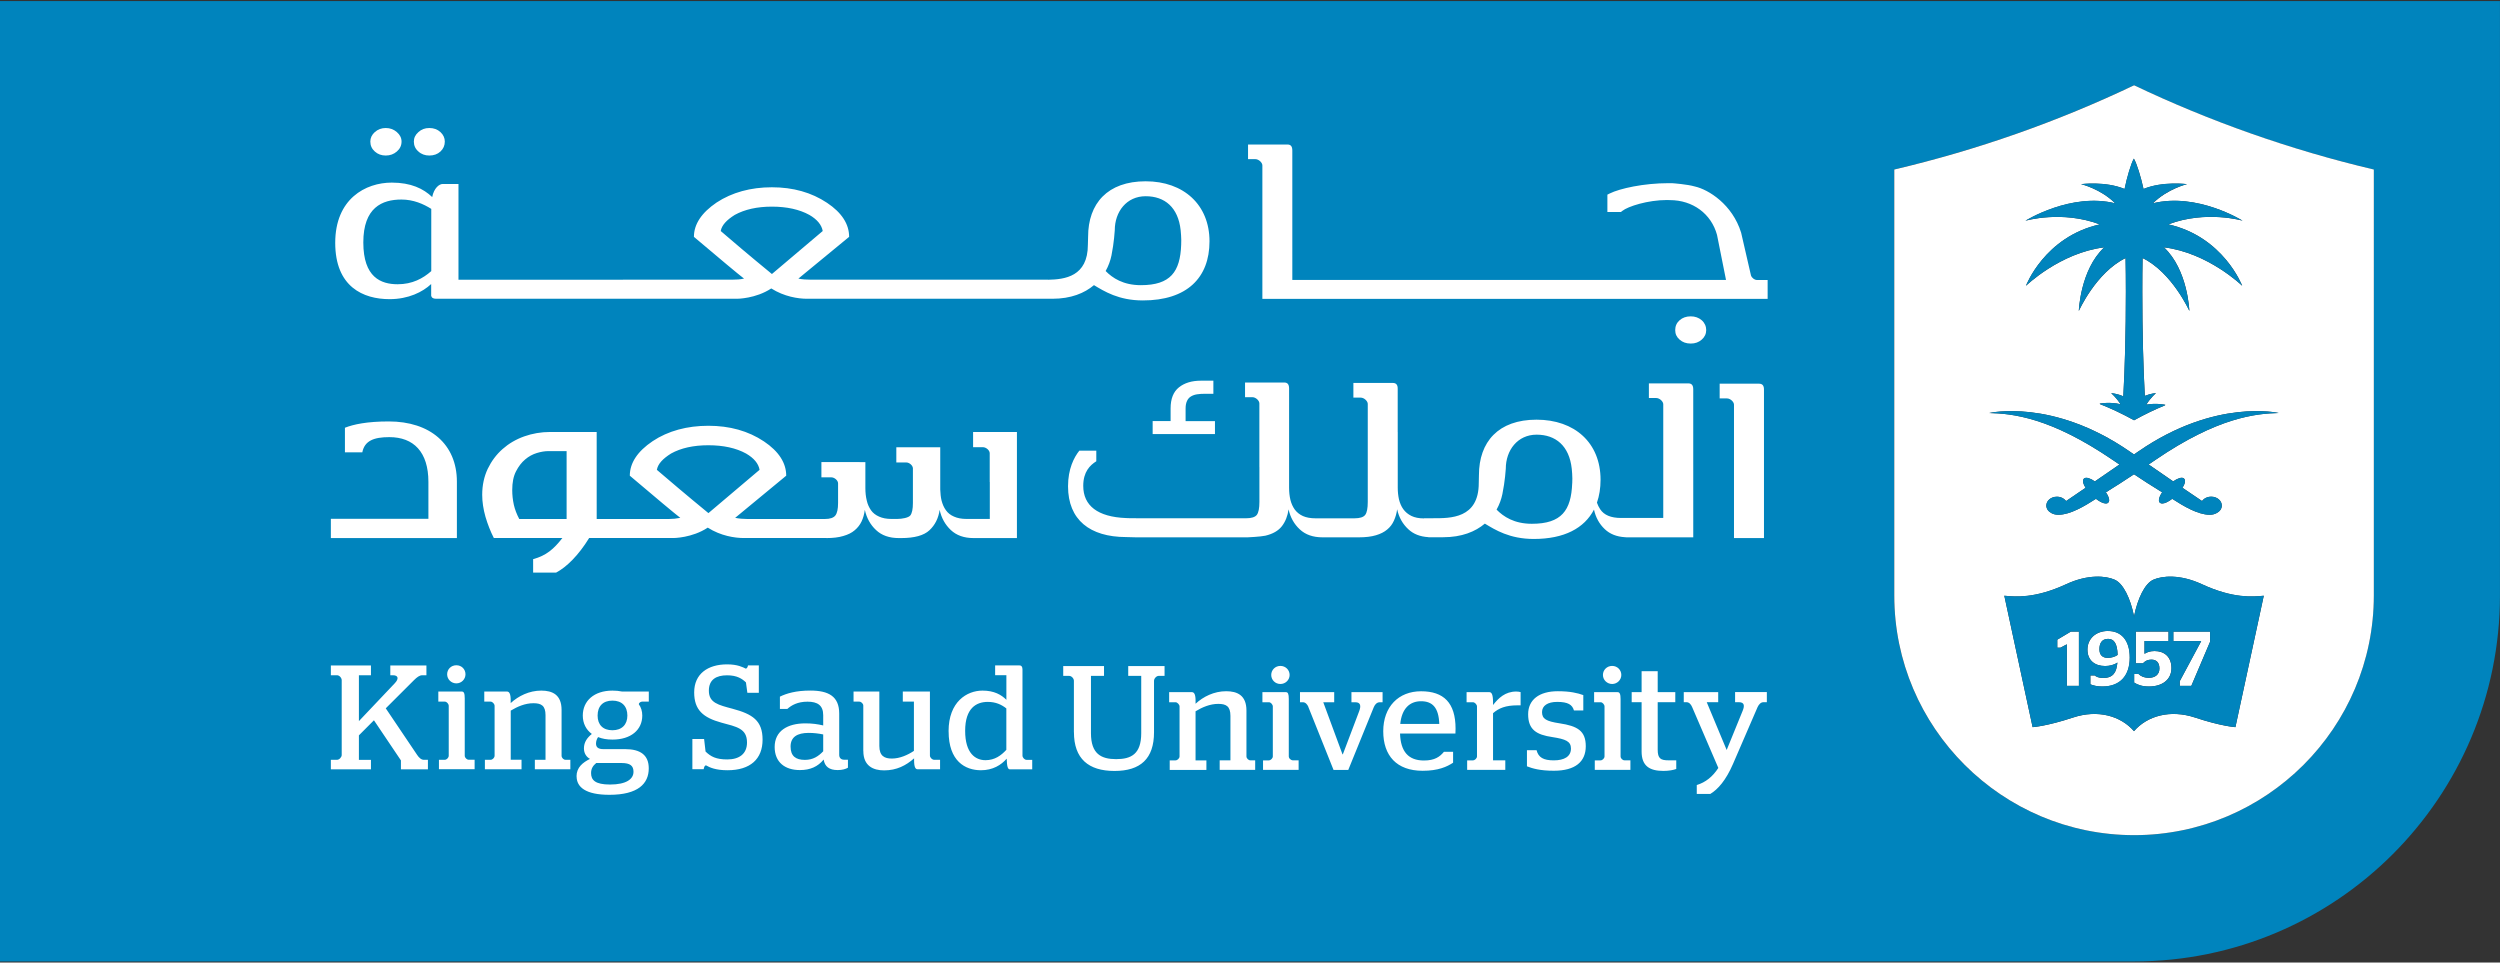 <svg id="logo" xmlns="http://www.w3.org/2000/svg" viewBox="0 0 566.93 218.27"><rect x="0" y="0" width="566.93" height="218.27" fill="#333333" stroke="none"/><defs><style>.cls-1{fill:#fff}.cls-2{fill:#0084bd}</style></defs><path class="cls-2" d="M0 .24v217.79H483.91c45.84 0 83.01-37.17 83.01-83.02V.24H0Zm538.31 134.81c0 29.96-24.4 54.34-54.35 54.34s-54.4-24.38-54.4-54.34V38.44c18.9-4.45 37.21-10.93 54.37-19.1C501.1 27.52 519.4 34 538.3 38.44v96.61Z"/><path class="cls-1" d="M429.57 38.44v96.61c0 29.96 24.44 54.34 54.4 54.34s54.35-24.38 54.35-54.34V38.44c-18.9-4.45-37.2-10.93-54.37-19.1-17.16 8.18-35.47 14.66-54.37 19.1Zm77.36 126.46s-3.14-.18-9.16-2.18c-5.61-1.85-10.82-.4-13.84 3.09-3.04-3.49-8.23-4.94-13.82-3.09-6.04 2-9.17 2.18-9.17 2.18l-6.42-29.8c2.44.21 6.84.72 14.09-2.64 4.93-2.28 8.94-1.88 10.93-1 1.99.87 3.59 4.32 4.38 8.19 0 0 .02 0 .02.7q0-.69.02-.7c.81-3.87 2.4-7.32 4.37-8.19 2-.88 5.99-1.27 10.94 1 7.23 3.36 11.66 2.86 14.09 2.64l-6.43 29.8Zm9.85-71.25c-5.19.14-13.79.94-27.98 10.63-.53.36-1.05.72-1.55 1.05 2.23 1.54 4.06 2.8 5.57 3.83 1.01-.7 1.93-1.01 2.39-.7.16.11.26.29.29.52.05.41-.17.99-.58 1.63 2.66 1.82 3.87 2.64 4.45 3.01.41-.59 1.2-1 2.1-.99 1.33.02 2.39.93 2.37 2.04 0 .73-.5 1.35-1.19 1.69-.43.24-.97.39-1.61.37-2.63-.02-5.86-1.94-8.44-3.61-.86.66-1.69 1.06-2.25 1.06-.19 0-.35-.04-.48-.12-.16-.11-.25-.29-.29-.52-.05-.47.24-1.15.73-1.9-.22-.15-.44-.28-.64-.4l.04.02c-1.62-.98-3.5-2.2-5.78-3.71-2.27 1.51-4.17 2.73-5.77 3.71l.05-.02c-.2.12-.42.25-.65.4.51.75.78 1.42.74 1.9-.04.22-.14.41-.29.52-.12.08-.28.12-.47.12-.56 0-1.39-.4-2.24-1.06-2.59 1.67-5.82 3.59-8.45 3.61-.65.02-1.18-.13-1.6-.35-.7-.35-1.18-.98-1.2-1.7-.02-1.11 1.04-2.03 2.36-2.04.9-.02 1.68.39 2.12.99.55-.37 1.77-1.2 4.42-3.01-.4-.65-.62-1.21-.58-1.63.03-.22.12-.41.3-.52.45-.31 1.39 0 2.39.7 1.51-1.03 3.34-2.29 5.57-3.83-.51-.34-1.02-.69-1.55-1.05-14.19-9.69-22.79-10.49-27.98-10.63 0 0 14.31-3.38 31.8 8.69.35.24.69.48 1.03.71.34-.23.68-.47 1.03-.71 17.49-12.07 31.81-8.69 31.81-8.69Zm-20.81-51.89s-4.38 1.02-7.76 4.35c10.04-2.51 20.35 3.94 20.35 3.94s-8.25-2.42-16.85.83c12.54 2.81 16.76 13.93 16.76 13.93s-7.71-7.49-17.75-8.72c5.44 5.09 5.77 14.42 5.77 14.42s-3.91-8.72-10.61-11.99c-.05 2.25-.06 4.77-.06 7.68 0 9.04.22 17.15.57 23.58 1.38-.57 2.54-.63 2.54-.63s-1.17.94-2.21 2.61c2.31-.4 4.31.04 4.31.04s-.03.04-.06.12c-2.28.93-4.62 2.05-7.02 3.39-2.65-1.47-5.24-2.69-7.72-3.66-.04-.1-.06-.12-.06-.12s2.24-.45 4.71.14c-1.01-1.6-2.13-2.51-2.13-2.51s1.29.06 2.76.72c.36-6.44.58-14.59.58-23.67 0-2.91-.02-5.42-.07-7.68-6.71 3.27-10.6 11.99-10.6 11.99s.33-9.33 5.77-14.42c-10.05 1.22-17.76 8.72-17.76 8.72s4.21-11.12 16.74-13.93c-8.58-3.25-16.84-.83-16.84-.83s10.32-6.45 20.36-3.94c-3.37-3.34-7.76-4.35-7.76-4.35s5.48-.73 9.87 1.09c.56-2.71 1.45-5.73 2.11-6.88.67 1.15 1.6 4.18 2.19 6.88 4.38-1.81 9.88-1.09 9.88-1.09Z"/><path class="cls-2" d="M459.32 50.05s8.27-2.42 16.84.83c-12.53 2.81-16.74 13.93-16.74 13.93s7.72-7.5 17.76-8.72c-5.45 5.09-5.77 14.42-5.77 14.42s3.89-8.72 10.6-11.99c.04 2.25.07 4.77.07 7.68 0 9.08-.22 17.23-.58 23.67-1.46-.66-2.76-.72-2.76-.72s1.12.91 2.13 2.51c-2.47-.59-4.71-.14-4.71-.14s.02.03.06.12c2.48.98 5.07 2.19 7.72 3.66 2.4-1.34 4.74-2.46 7.02-3.39.03-.08.06-.12.06-.12s-1.99-.44-4.31-.04c1.04-1.67 2.21-2.61 2.21-2.61s-1.17.06-2.54.63c-.35-6.43-.57-14.55-.57-23.58 0-2.91.02-5.42.06-7.68 6.69 3.27 10.61 11.99 10.61 11.99s-.33-9.33-5.77-14.42c10.04 1.22 17.75 8.72 17.75 8.72s-4.22-11.12-16.76-13.93c8.6-3.25 16.85-.83 16.85-.83s-10.31-6.45-20.35-3.94c3.38-3.34 7.76-4.35 7.76-4.35s-5.5-.73-9.88 1.09c-.59-2.7-1.52-5.73-2.19-6.88-.66 1.15-1.55 4.17-2.11 6.88-4.38-1.81-9.87-1.09-9.87-1.09s4.38 1.02 7.76 4.35c-10.05-2.51-20.36 3.94-20.36 3.94Z"/><path class="cls-2" d="M501.46 112.64c-.89-.02-1.69.39-2.1.99-.58-.37-1.78-1.2-4.45-3.01.41-.64.63-1.21.58-1.63-.03-.22-.13-.41-.29-.52-.47-.31-1.38 0-2.39.7-1.51-1.03-3.34-2.29-5.57-3.83.5-.34 1.02-.69 1.55-1.05 14.19-9.69 22.8-10.49 27.98-10.63 0 0-14.32-3.38-31.81 8.69-.35.24-.7.48-1.03.71-.34-.23-.68-.47-1.03-.71-17.49-12.07-31.8-8.69-31.8-8.69 5.19.14 13.79.94 27.98 10.63.53.36 1.04.72 1.55 1.05-2.23 1.54-4.06 2.8-5.57 3.83-1-.7-1.94-1.01-2.39-.7-.17.11-.27.29-.3.52-.04.41.18.98.58 1.63-2.65 1.82-3.87 2.64-4.42 3.01-.44-.59-1.22-1-2.12-.99-1.33.02-2.39.93-2.36 2.04.01.73.49 1.35 1.2 1.7.42.23.95.37 1.6.35 2.63-.02 5.86-1.94 8.45-3.61.86.66 1.68 1.06 2.24 1.06.19 0 .35-.04.47-.12.15-.11.25-.29.29-.52.04-.47-.23-1.15-.74-1.9.23-.15.44-.28.65-.4l-.05.02c1.61-.98 3.5-2.2 5.77-3.71 2.27 1.51 4.16 2.73 5.78 3.71l-.04-.02c.2.12.42.25.64.4-.5.75-.79 1.42-.73 1.9.03.22.13.41.29.52.13.08.29.12.48.12.56 0 1.38-.4 2.25-1.06 2.58 1.67 5.81 3.59 8.44 3.61.64.02 1.17-.13 1.61-.37.69-.34 1.18-.96 1.19-1.69.02-1.11-1.04-2.03-2.37-2.04Z"/><path class="cls-1" d="M478.05 143.09c-2.81 0-4.67 1.79-4.67 4.22s1.63 3.73 4.01 3.73c.99 0 2.04-.25 2.78-.79-.2 2.2-.93 3.5-3.25 3.5-.99 0-1.62-.31-1.88-.58h-1v2.02c.74.3 1.58.49 2.76.49 3.97 0 6.17-2.35 6.17-6.55s-2.09-6.03-4.91-6.03Zm-.05 6.1c-1.21 0-1.91-.67-1.91-1.97s.53-2.34 1.97-2.34c1.34 0 2.09 1.02 2.16 3.64-.51.37-1.37.67-2.22.67ZM466.54 145.06v1.82h.7l1.46-.77v9.43h2.74v-12.31h-1.83l-3.07 1.83zM488.59 147.64c-1.07 0-1.81.32-2.23.61h-.05v-2.88h5.45v-2.14h-7.42v7.19h1.63c.33-.37.88-.83 1.94-.83s1.79.6 1.79 2.01-1.04 2.11-2.39 2.11c-1.15 0-1.94-.43-2.34-.86h-1v1.95c.83.51 1.78.88 3.37.88 2.99 0 5.08-1.56 5.08-4.17s-1.69-3.87-3.84-3.87ZM492.85 145.37h6.29v.07l-4.83 9.02v1.08h2.62l4.24-9.97v-2.34h-8.32v2.14z"/><path class="cls-2" d="M478.05 144.88c-1.44 0-1.97 1.02-1.97 2.34s.7 1.97 1.91 1.97c.85 0 1.71-.3 2.22-.67-.07-2.62-.83-3.64-2.16-3.64Z"/><path class="cls-2" d="M499.27 132.45c-4.96-2.28-8.94-1.88-10.94-1-1.97.87-3.57 4.32-4.37 8.19l-.02.7c0-.69-.01-.69-.02-.7-.79-3.87-2.38-7.32-4.38-8.19-1.99-.88-5.99-1.27-10.93 1-7.25 3.36-11.65 2.86-14.09 2.64l6.42 29.8s3.13-.18 9.17-2.18c5.6-1.85 10.78-.4 13.82 3.09 3.02-3.49 8.23-4.94 13.84-3.09 6.02 2 9.16 2.18 9.16 2.18l6.43-29.8c-2.43.21-6.86.72-14.09-2.64Zm-27.83 23.09h-2.74v-9.42l-1.46.77h-.71v-1.83l3.08-1.83h1.83v12.31Zm5.35.13c-1.18 0-2.02-.19-2.76-.49v-2.02h1c.26.26.89.58 1.88.58 2.32 0 3.06-1.3 3.25-3.5-.74.54-1.79.79-2.78.79-2.37 0-4.01-1.32-4.01-3.73s1.86-4.22 4.67-4.22 4.91 1.97 4.91 6.03-2.2 6.55-6.17 6.55Zm10.55 0c-1.6 0-2.55-.37-3.37-.88v-1.95h1c.41.42 1.2.86 2.34.86 1.35 0 2.39-.74 2.39-2.11s-.79-2.01-1.79-2.01c-1.05 0-1.6.46-1.94.83h-1.63v-7.19h7.42v2.14h-5.45v2.88h.05c.42-.29 1.16-.61 2.23-.61 2.15 0 3.84 1.2 3.84 3.87s-2.1 4.17-5.08 4.17Zm13.83-10.1-4.24 9.97h-2.62v-1.07l4.84-9.02v-.07h-6.29v-2.14h8.32v2.34Z"/><path class="cls-1" d="M398.89 87.01h-8.92v3.34h1.65c.8 0 1.6.8 1.6 1.41v30.26h6.8V88.37c.01-.91-.33-1.36-1.13-1.36ZM275.53 95.5h-6.67v-2.86c0-.71.11-1.29.34-1.75.21-.45.52-.79.93-1.02.41-.24.88-.39 1.39-.46.52-.08 1.1-.11 1.7-.11h1.94v-2.97h-2.85c-2.05 0-3.71.51-4.96 1.51-1.26 1-1.89 2.6-1.89 4.78v2.86h-4.07v2.95h14.13v-2.95Z"/><path class="cls-1" d="M322.93 117.56c-1.14 0-2.1-.19-2.86-.56-.77-.38-1.38-.89-1.85-1.54-.46-.64-.77-1.39-.98-2.24-.18-.84-.27-1.71-.27-2.61V97.96h-.01V88.2c.02-.91-.33-1.36-1.11-1.36h-8.94v3.33h1.66c.8 0 1.6.81 1.6 1.42V113.83c0 1.43-.19 2.42-.58 2.93-.39.52-1.2.78-2.45.78h-8.8c-1.13 0-2.08-.17-2.86-.51-.76-.34-1.38-.84-1.85-1.46-.45-.63-.79-1.36-1-2.21-.2-.84-.3-1.76-.3-2.77V88.1c0-.91-.33-1.36-1.12-1.36h-8.87v3.33H284c.8 0 1.59.8 1.59 1.41v14.43h.01v7.91c0 1.43-.2 2.42-.58 2.93-.4.52-1.21.78-2.47.78h-23.89c-2.59 0-3.32-.05-3.32-.05-6.42-.26-9.69-2.81-9.69-7.3 0-3.19 1.53-4.68 2.96-5.58v-2.4h-3.85c-1.22 1.53-2.56 4.14-2.56 8.07 0 7.64 4.97 11.49 13.14 11.52.17 0 2.3.06 2.3.06h25.29s2.92-.13 4.01-.37c1.7-.4 2.94-1.11 3.76-2.16.8-1.04 1.3-2.31 1.51-3.81.41 1.83 1.25 3.34 2.55 4.54 1.28 1.2 3 1.8 5.15 1.8h8.25c1.54 0 2.83-.16 3.86-.47 1.03-.3 1.87-.73 2.53-1.28.69-.56 1.2-1.24 1.55-2.03.36-.79.61-1.65.73-2.58.4 1.83 1.25 3.34 2.55 4.54 1.16 1.09 2.68 1.67 4.54 1.78v.02h3.34c4.23 0 7.31-1.27 9.46-3.09 2.3 1.39 5.59 3.48 11.1 3.48 6.9 0 11.46-2.44 13.65-6.66.39 1.78 1.2 3.26 2.45 4.44 1.16 1.1 2.68 1.71 4.57 1.82.11.02.24.03.37.03h15.12V88.29c0-.9-.33-1.35-1.12-1.35h-8.94v3.32h1.66c.8 0 1.6.8 1.6 1.41v25.79h-9.58c-2.27 0-3.84-.65-4.72-1.97-.3-.44-.54-.95-.74-1.5.54-1.55.82-3.29.82-5.2 0-8.38-5.87-13.62-14.52-13.62s-13.06 5.02-13.06 12.59l-.04 1.79c0 8.09-6.51 7.97-10.32 7.97h-2.1Zm33.6-7.97c-.23 6.16-2.41 9.19-9.15 9.19-4.01 0-6.44-1.62-8-3.21.65-1.16 1.08-2.37 1.32-3.54.6-2.89.77-5.73.77-5.73 0-4.2 2.67-7.73 6.99-7.73s7.4 2.52 7.97 7.73c0 0 .21 1.92.11 3.28ZM88.17 95.57c-4.92 0-8 .66-9.95 1.43v5.58h3.94c.52-2.64 2.63-3.45 6.13-3.45 5.49 0 8.86 3.35 8.86 10.15v8.37H75.03v4.37h28.58v-12.79c0-8.52-6.11-13.66-15.45-13.66ZM187.39 122.02c1.51 0 2.79-.15 3.84-.47 1.06-.3 1.93-.73 2.59-1.3.67-.56 1.19-1.22 1.56-2 .37-.78.61-1.66.74-2.63.41 1.85 1.25 3.38 2.54 4.58 1.27 1.21 3 1.82 5.16 1.82h.55c3 0 5.14-.59 6.4-1.77 1.26-1.17 2.04-2.71 2.32-4.63.39 1.85 1.26 3.38 2.53 4.58 1.29 1.21 3 1.82 5.16 1.82h9.83V97.96h-9.94v3.45h2.22c.74 0 1.55.71 1.55 1.37v6.52h.02v8.38h-5.31c-1.1 0-2.03-.18-2.81-.53-.79-.34-1.4-.82-1.84-1.45-.46-.63-.77-1.37-.99-2.22-.18-.75-.25-1.57-.29-2.46v-9.6h-9.96v3.45h2.24c.71 0 1.47.65 1.52 1.3v7.88c0 1.37-.19 2.32-.59 2.84-.42.52-1.86.79-2.99.79h-1.29c-1.1 0-2.03-.18-2.8-.53-.78-.34-1.4-.82-1.84-1.45-.43-.63-.78-1.37-.96-2.22-.21-.86-.31-1.79-.31-2.79v-5.9h-.02l-9.95-.01v3.46h2.22c.76 0 1.56.71 1.56 1.37v4.45c0 1.37-.21 2.32-.62 2.84-.41.52-1.2.79-2.38.79h-17.59c-.89 0-1.86-.08-2.75-.26 7.03-5.82 10.9-9 11.58-9.56 0-2.87-1.66-5.5-5.04-7.77-3.58-2.39-7.79-3.55-12.61-3.55s-9.12 1.15-12.64 3.49c-3.45 2.32-5.18 4.96-5.18 7.83 6.08 5.15 9.87 8.33 11.45 9.56-.89.18-1.72.26-2.61.26h-16.35V97.96h-10.56c-2.04 0-4 .34-5.87 1-1.88.67-3.51 1.63-4.91 2.87-1.41 1.24-2.52 2.74-3.37 4.49-.82 1.75-1.25 3.72-1.25 5.88 0 1.63.26 3.29.74 4.99.5 1.7 1.13 3.31 1.9 4.82h15.54c-1.94 2.49-3.65 3.98-6.63 4.79v3.05h5.21c2.35-1.23 5.09-3.92 7.49-7.84h19.11s4.23 0 7.79-2.36c2.95 1.88 6.14 2.36 8.2 2.36h18.69Zm-70.87-7.57c-.24-1.1-.36-2.21-.36-3.32 0-1.7.27-3.11.85-4.23.58-1.13 1.26-2.02 2.08-2.71.81-.69 1.7-1.17 2.65-1.46.96-.29 1.83-.43 2.61-.43h4.14v15.39h-10.74c-.56-1.05-.98-2.13-1.23-3.23Zm32.44-7.91c.23-1.33 1.33-2.51 3.21-3.69 2.27-1.26 5.1-1.88 8.48-1.88s6.27.63 8.54 1.88c1.81 1.05 2.82 2.3 3.06 3.69l-11.6 9.82c-5.27-4.32-9.1-7.6-11.7-9.82ZM97.36 35.27c1.01 0 1.86-.3 2.52-.91.66-.61.99-1.36.99-2.26 0-.81-.33-1.54-.99-2.15-.67-.61-1.51-.92-2.52-.92s-1.8.31-2.47.92c-.7.61-1.04 1.33-1.04 2.15 0 .9.34 1.66 1.04 2.26.67.62 1.51.91 2.47.91ZM87.48 35.27c.97 0 1.81-.3 2.51-.91.71-.61 1.07-1.36 1.07-2.26 0-.81-.36-1.54-1.07-2.15-.7-.61-1.54-.92-2.51-.92s-1.79.31-2.48.92c-.68.61-1.02 1.33-1.02 2.15 0 .9.34 1.66 1.02 2.26.69.62 1.51.91 2.48.91ZM383.41 71.74c-1.01 0-1.85.29-2.52.88-.67.59-1 1.34-1 2.23s.33 1.59 1 2.17c.67.6 1.51.89 2.52.89s1.8-.29 2.49-.89c.67-.58 1.02-1.31 1.02-2.17s-.35-1.64-1.02-2.23c-.69-.59-1.52-.88-2.49-.88ZM97.79 67.09c.02.1.05.18.1.26.14.25.51.4 1.07.4h68.2s4.2 0 7.74-2.34c2.94 1.86 6.09 2.34 8.13 2.34h55.61c4.23 0 7.29-1.27 9.44-3.09 2.32 1.39 5.59 3.47 11.08 3.47 10.01 0 15.12-5.14 15.12-13.41s-5.85-13.61-14.48-13.61-13.05 5.02-13.05 12.58l-.05 1.79c0 7.24-5.23 7.89-9.06 7.96v-.02H183.8c-.9 0-1.86-.05-2.75-.24 6.99-5.76 10.83-8.93 11.51-9.47 0-2.86-1.64-5.47-5-7.71-3.55-2.37-7.73-3.53-12.52-3.53s-9.04 1.16-12.54 3.46c-3.42 2.32-5.14 4.93-5.14 7.78 6.04 5.1 9.79 8.26 11.37 9.47-.89.19-1.71.24-2.6.24l-62.16.02V41.72h-3.58c-.8 0-1.99.95-2.38 2.97-1.99-1.92-4.83-3.28-9.16-3.28-5.96 0-12.83 3.68-12.83 13.66s6.35 12.77 12.33 12.77c4.26 0 7.5-1.62 9.43-3.43v2.68Zm-7.61-2.63c-3.8 0-7.79-1.56-7.79-9.48s4.27-9.73 8.65-9.73c2.72 0 5 1.01 6.76 2.12v14.11c-1.88 1.67-4.31 2.98-7.61 2.98Zm73.26-12.07c.23-1.31 1.32-2.49 3.19-3.66 2.26-1.24 5.06-1.87 8.42-1.87s6.23.63 8.48 1.87c1.79 1.03 2.8 2.28 3.04 3.66l-11.52 9.75c-5.22-4.28-9.03-7.53-11.61-9.75Zm104.42 3.09c-.22 6.16-2.42 9.19-9.15 9.19-3.99 0-6.44-1.63-7.98-3.21.65-1.15 1.08-2.36 1.32-3.52.59-2.89.75-5.73.75-5.73 0-4.19 2.67-7.71 7-7.71s7.38 2.52 7.94 7.71c0 0 .21 1.93.12 3.27ZM400.87 63.49h-2.54c-.37 0-1.06-.42-1.26-1.03l-2.23-9.69c-1.98-6.42-7.4-9.79-10.5-10.48-1.69-.49-4.76-.72-5.2-.75h-.79c-5.6 0-11.04 1.21-13.3 2.33l-.54.27v3.93h3.08l.3-.24c1.29-1.03 5.78-2.47 10.13-2.47l.66.02c5.19 0 9.39 3.1 10.69 7.89l2.04 10.21h-98.35V34.14c0-.91-.31-1.37-1.12-1.37h-8.92v3.32h1.66c.79 0 1.59.81 1.59 1.41v30.27h114.58V63.5ZM75.03 172.3h1.42c.51 0 1.04-.62 1.04-1.08v-16.98c0-.51-.53-1.11-1.04-1.11h-1.42v-2.22h9.09v2.22h-2.73v10.4l8.12-8.57c1.04-1.08.77-1.83-.4-1.83h-.6v-2.22h8.19v2.22h-.96c-.59 0-1.19.44-1.86 1.11l-6.4 6.39 7.14 10.6c.38.57.9 1.08 1.51 1.08h.91v2.15h-6.12v-2.02l-6.12-9.1-3.41 3.42v5.56h2.73v2.15h-9.09v-2.15ZM99.54 172.3h1.32c.44 0 .9-.48.9-.92v-11.32c0-.41-.43-.95-.88-.95H99.4v-2.29h5.32c.48 0 .67.4.67 1.54v13.01c0 .48.48.92.92.92h1.32v2.15h-8.09v-2.15Zm1.86-19.39c0-1.14.9-2.05 2.09-2.05s2.07.91 2.07 2.05-.93 2.06-2.07 2.06-2.09-.91-2.09-2.06ZM109.95 172.3h1.31c.44 0 .9-.48.9-.92v-11.32c0-.41-.46-.95-.9-.95h-1.44v-2.29h5.14c.51 0 .88.47.85 2.15v.47c1.75-1.61 4.2-2.83 6.93-2.83 2.51 0 4.61.91 4.61 4.38v10.39c0 .48.46.92.88.92h1.11v2.15h-8.05v-2.15h2.42v-10.11c0-2.18-.96-2.72-2.75-2.72-1.88 0-3.63.77-5.14 1.68v11.14h2.45v2.15h-8.31v-2.15ZM130.74 176.06c0-2.05 1.44-3.16 3.05-3.96-.77-.42-1.37-1.22-1.37-2.39 0-1.41.75-2.43 1.79-3.27-1.28-.94-2.05-2.39-2.05-4.17 0-3.33 2.56-5.66 6.73-5.66.77 0 1.51.07 2.18.21h6.06v2.29h-1.51c-.34 0-.75.26-.75.6.51.7.78 1.57.78 2.56 0 3.25-2.58 5.45-6.76 5.45-1.31 0-2.36-.2-3.26-.57-.3.44-.47.94-.47 1.48 0 .87.57 1.25 1.65 1.25h4.96c3.48 0 5.35 1.37 5.35 4.36 0 3.47-2.43 6-8.92 6-5.4 0-7.44-1.75-7.44-4.17Zm12.92-1.04c0-1.38-.77-1.99-2.72-1.99h-5.73c-.74.6-1.17 1.27-1.17 2.29 0 1.58.95 2.59 4.3 2.59 3.71 0 5.32-1.25 5.32-2.89Zm-1.39-12.75c0-2.09-1.21-3.39-3.39-3.39s-3.36 1.3-3.36 3.39 1.22 3.33 3.36 3.33 3.39-1.28 3.39-3.33ZM160.07 173.57c-.24 0-.42.37-.5.87h-2.56v-6.86h2.66l.33 2.85c1.19 1.15 2.39 1.79 4.92 1.79 2.7 0 4.48-1.25 4.48-3.84 0-3.19-2.36-3.57-5.79-4.5-4.14-1.14-6.19-2.86-6.19-6.86 0-4.24 3.13-6.36 7.46-6.36 2.39 0 3.57.64 4.25.97.23 0 .46-.4.49-.74h2.46v6.22h-2.6l-.32-2.36c-.85-.81-1.99-1.61-4.28-1.61-2.44 0-4.13.95-4.13 3.49 0 2.76 2.15 3.23 5.39 4.1 4.5 1.21 6.79 2.66 6.79 7.01s-2.75 6.93-7.95 6.93c-2.64 0-4-.6-4.9-1.12ZM175.67 169.4c0-3.64 2.9-5.36 6.97-5.36 1.57 0 2.8.18 4.04.47v-2.33c0-2.25-1.31-3.06-3.56-3.06s-3.64.81-4.58 1.65h-1.68v-2.79c1.51-.74 3.66-1.38 6.89-1.38 4.14 0 6.56 1.31 6.56 5.21v9.39c0 .67.43 1.08 1.08 1.08h.9v1.81c-.47.3-1.3.54-2.32.54-1.92 0-2.93-.78-3.19-2.39-1.31 1.61-3.03 2.39-5.39 2.39-3.36 0-5.72-1.75-5.72-5.25Zm11.01.97v-3.82c-1.01-.21-2.12-.35-3.29-.35-2.57 0-4.11.91-4.11 3.1s1.2 3.02 3.25 3.02c1.85 0 3.06-.81 4.15-1.95ZM195.77 170.31v-10.3c0-.44-.47-.9-.92-.9h-1.29v-2.29h5.85v12.34c0 2.29 1.18 2.86 2.83 2.86 1.82 0 3.61-.81 5.01-1.74v-11.17h-2.52v-2.29h6.15v14.53c0 .43.48.95.96.95h1.34v2.15h-5.08c-.47 0-.81-.4-.81-2.05v-.43c-1.82 1.61-3.94 2.73-6.8 2.73-2.45 0-4.71-.99-4.71-4.38ZM215.11 165.83c0-6.72 4.17-9.22 7.7-9.22 2.63 0 4.27.94 5.41 2.09v-5.58h-2.55v-2.22h5.52c.47 0 .68.33.68.91v19.55c0 .43.47.95.9.95h1.31v2.15H229c-.41 0-.66-.5-.71-2.42-1.24 1.44-3.15 2.63-5.84 2.63-3.57 0-7.33-2.06-7.33-8.82Zm13.1 4.21v-9.39c-1.1-.87-2.41-1.48-4.22-1.48-2.59 0-5.12 1.42-5.12 6.56s2.36 6.66 4.61 6.66c2.12 0 3.56-1.08 4.73-2.35ZM243.53 166.05v-11.67c0-.5-.51-1.11-1.08-1.11h-1.34v-2.22h9.25v2.22h-2.96v13c0 4.7 2.32 5.88 5.72 5.88s5.68-1.15 5.68-5.88v-13h-2.95v-2.22h8.24v2.22h-1.34c-.51 0-1.05.61-1.05 1.11v11.67c0 6-3.06 8.78-8.97 8.78s-9.19-2.79-9.19-8.78ZM265.26 172.43h1.32c.43 0 .91-.47.91-.9v-11.34c0-.39-.49-.94-.91-.94h-1.45v-2.29h5.16c.5 0 .87.47.83 2.16v.47c1.75-1.62 4.21-2.84 6.93-2.84 2.53 0 4.61.92 4.61 4.38v10.39c0 .48.48.9.87.9h1.11v2.17h-8.05v-2.17h2.44v-10.07c0-2.2-.98-2.73-2.76-2.73-1.89 0-3.65.77-5.15 1.68v11.13h2.46v2.17h-8.32v-2.17ZM286.43 172.43h1.31c.43 0 .9-.47.9-.9v-11.34c0-.39-.44-.94-.87-.94h-1.49v-2.29h5.32c.48 0 .66.4.66 1.55v13.01c0 .48.5.9.93.9h1.3v2.17h-8.07v-2.17Zm1.85-19.37c0-1.14.91-2.05 2.08-2.05s2.09.91 2.09 2.05-.94 2.05-2.09 2.05-2.08-.9-2.08-2.05ZM296.72 160.33c-.27-.64-.71-1.08-1.25-1.08h-.67v-2.29h7.76v2.29h-2.48l4.36 11.81h.08l3.73-9.85c.4-1.11.33-1.96-.91-1.96h-.87v-2.29h7.06v2.29h-.62c-.6 0-1.07.4-1.37 1.11l-5.79 14.24h-3.34l-5.71-14.27ZM313.68 165.84c0-5.58 3.47-9.08 8.58-9.08s7.82 2.59 7.82 8.48c0 .5-.03.97-.03 1.11h-12.56c.13 4.1 1.9 6.11 5.43 6.11 2.48 0 3.62-.88 4.53-1.98h2.07v2.48c-1.38.91-3.35 1.83-6.9 1.83-5.91 0-8.94-3.44-8.94-8.96Zm12.71-1.67c-.13-3.74-1.57-5.15-4.14-5.15s-4.37 1.68-4.71 5.15h8.85ZM332.71 172.43h1.31c.44 0 .92-.47.92-.9v-11.34c0-.39-.47-.94-.92-.94h-1.44v-2.29h5.15c.5 0 .85.43.85 2.35v.57c1.23-1.58 2.78-3.06 5.25-3.06.4 0 .72.06 1 .13v3h-.71c-2.69 0-4.24.64-5.54 1.78v10.69h2.78v2.17h-8.65v-2.17ZM346.27 173.79v-3.67h2.18c.42 1.65 1.55 2.31 3.91 2.31s3.89-.86 3.89-2.68c0-1.65-1.21-2.13-4.21-2.6-3.63-.53-5.5-1.68-5.5-5.18 0-3.29 2.51-5.22 6.72-5.22 2.79 0 4.5.41 5.79.88v3.49h-2.12c-.37-1.31-1.34-1.95-3.81-1.95-2.16 0-3.43.87-3.43 2.31 0 1.54.94 2.09 3.99 2.55 4.03.61 5.93 1.69 5.93 5.19s-2.36 5.56-7.23 5.56c-3.16 0-4.86-.51-6.13-1.01ZM361.65 172.43h1.31c.44 0 .9-.47.9-.9v-11.34c0-.39-.44-.94-.87-.94h-1.49v-2.29h5.32c.47 0 .68.4.68 1.55v13.01c0 .48.46.9.91.9h1.32v2.17h-8.08v-2.17Zm1.85-19.37c0-1.14.92-2.05 2.09-2.05s2.08.91 2.08 2.05-.95 2.05-2.08 2.05-2.09-.9-2.09-2.05ZM372.27 170.41v-11.17h-2.25v-2.29h2.25v-4.74h3.65v4.74h3.99v2.29h-3.99v10.77c0 1.99.66 2.41 2.44 2.41h1.77v1.96c-.63.24-1.67.44-2.92.44-3.12 0-4.94-1.11-4.94-4.41ZM384.79 178.02c1.96-.6 3.57-1.85 4.88-3.87l-5.95-13.83c-.27-.64-.71-1.08-1.25-1.08h-.64v-2.29h7.81v2.29h-2.6l4.52 10.84 3.62-8.88c.48-1.15.41-1.96-.85-1.96h-.86v-2.29h7.2v2.29h-.78c-.54 0-1.01.44-1.32 1.11L393 173.23c-1.61 3.73-3.44 5.79-5.15 6.81h-3.07v-2.02Z"/></svg>